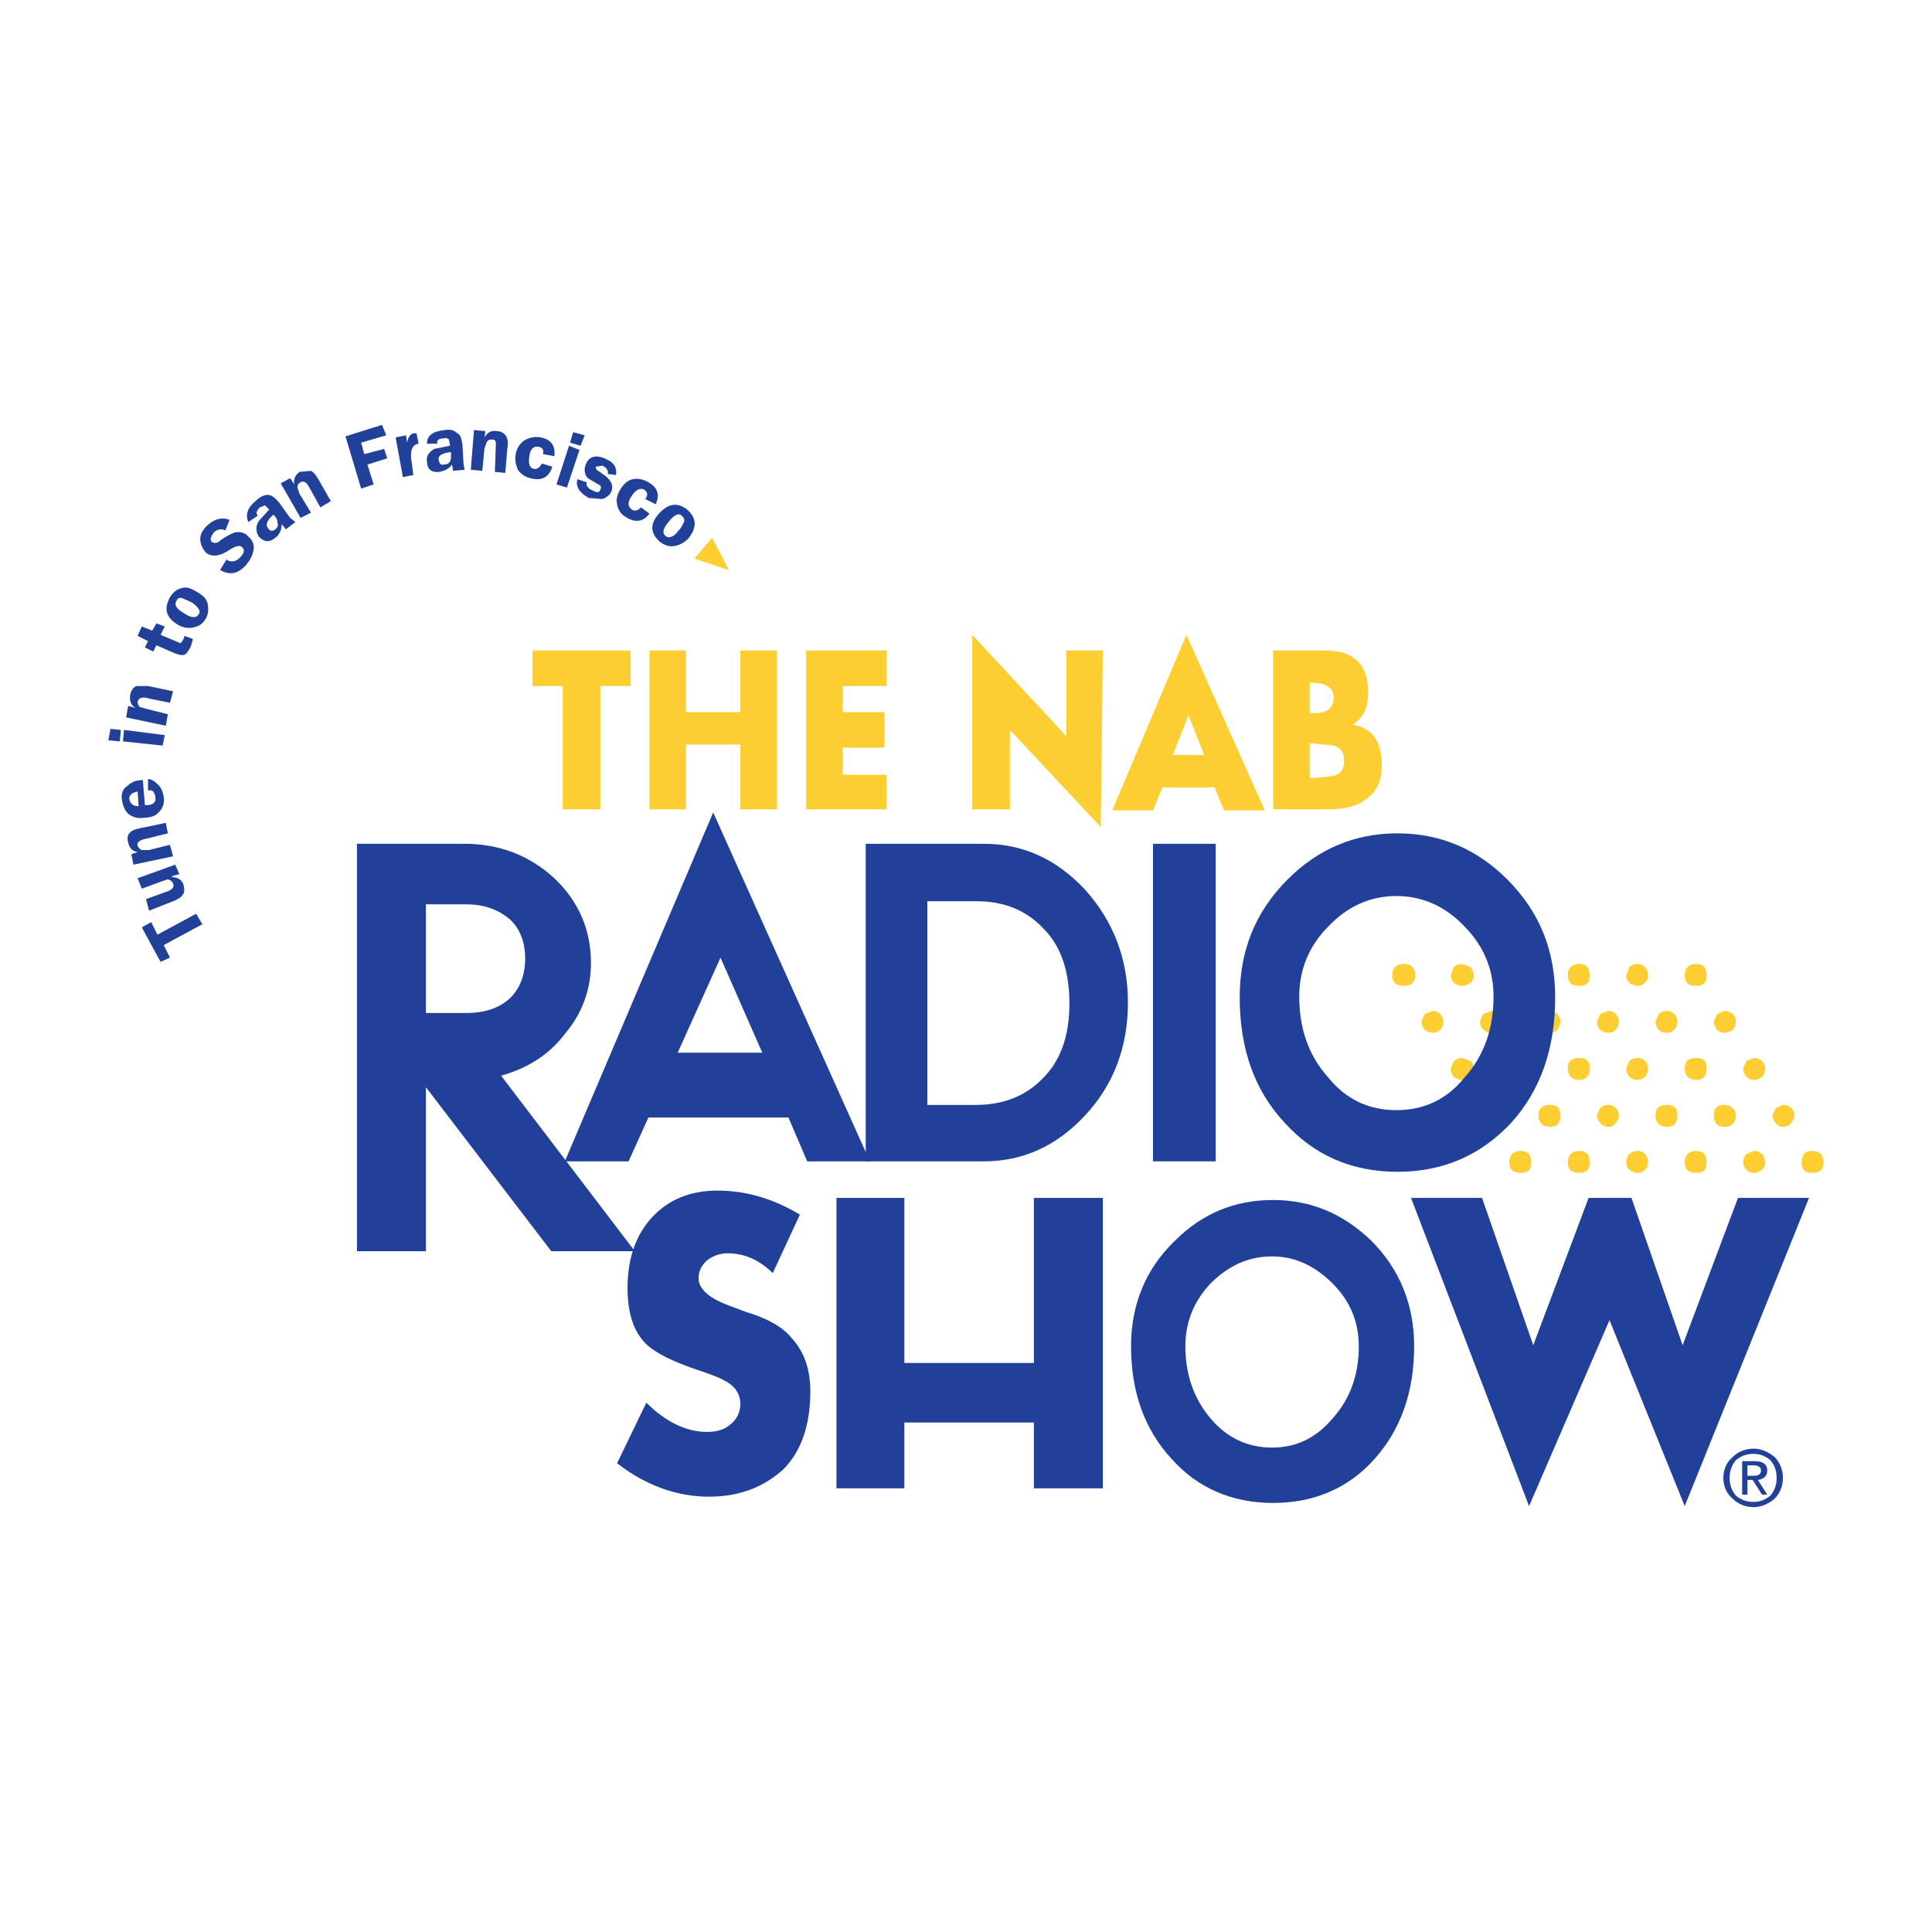 <?xml version="1.0" encoding="utf-8"?>
<!-- Generator: Adobe Illustrator 13.0.0, SVG Export Plug-In . SVG Version: 6.00 Build 14948)  -->
<!DOCTYPE svg PUBLIC "-//W3C//DTD SVG 1.0//EN" "http://www.w3.org/TR/2001/REC-SVG-20010904/DTD/svg10.dtd">
<svg version="1.0" id="Layer_1" xmlns="http://www.w3.org/2000/svg" xmlns:xlink="http://www.w3.org/1999/xlink" x="0px" y="0px"
	 width="192.756px" height="192.756px" viewBox="0 0 192.756 192.756" enable-background="new 0 0 192.756 192.756"
	 xml:space="preserve">
<g>
	<polygon fill-rule="evenodd" clip-rule="evenodd" fill="#FFFFFF" points="0,0 192.756,0 192.756,192.756 0,192.756 0,0 	"/>
	<polygon fill-rule="evenodd" clip-rule="evenodd" fill="#FDCE31" points="62.921,68.445 59.899,68.445 59.899,80.745 
		56.146,80.745 56.146,68.445 53.125,68.445 53.125,64.902 62.921,64.902 62.921,68.445 	"/>
	<polygon fill-rule="evenodd" clip-rule="evenodd" fill="#FDCE31" points="68.445,71.051 73.865,71.051 73.865,64.902 
		77.513,64.902 77.513,80.745 73.865,80.745 73.865,74.282 68.445,74.282 68.445,80.745 64.798,80.745 64.798,64.902 68.445,64.902 
		68.445,71.051 	"/>
	<polygon fill-rule="evenodd" clip-rule="evenodd" fill="#FDCE31" points="88.457,68.445 84.08,68.445 84.08,71.051 88.248,71.051 
		88.248,74.595 84.08,74.595 84.08,77.304 88.457,77.304 88.457,80.745 80.432,80.745 80.432,64.902 88.457,64.902 88.457,68.445 	
		"/>
	<polygon fill-rule="evenodd" clip-rule="evenodd" fill="#FDCE31" points="106.384,64.902 110.031,64.902 109.823,82.516 
		100.756,72.823 100.756,80.745 97.003,80.745 97.003,63.338 106.384,73.448 106.384,64.902 	"/>
	<path fill-rule="evenodd" clip-rule="evenodd" fill="#21409A" d="M78.66,111.49H64.693l-1.98,4.377h-6.358l14.8-34.811
		l15.634,34.811h-6.253L78.66,111.49L78.66,111.49z M76.054,105.027l-4.169-9.483l-4.272,9.483H76.054L76.054,105.027z"/>
	<path fill-rule="evenodd" clip-rule="evenodd" fill="#FDCE31" d="M130.668,71.155h0.417c1.355,0,1.98-0.521,1.98-1.563
		c0-0.938-0.729-1.459-2.085-1.459h-0.312V71.155L130.668,71.155z M134.941,72.302c1.98,0.312,2.918,1.667,2.918,4.064
		c0,1.564-0.521,2.71-1.667,3.439c-0.834,0.625-1.979,0.938-3.544,0.938h-5.629V64.902h5.212c2.814,0,4.273,1.355,4.273,4.169
		C136.505,70.634,135.983,71.677,134.941,72.302L134.941,72.302z M131.189,77.618l1.876-0.208c0.729-0.209,1.042-0.729,1.042-1.459
		c0-0.833-0.312-1.355-1.042-1.563l-1.98-0.208h-0.417v3.439H131.189L131.189,77.618z"/>
	<path fill-rule="evenodd" clip-rule="evenodd" fill="#FDCE31" d="M151.722,114.826c-0.729,0-1.146,0.416-1.146,1.146
		c0,0.729,0.417,1.043,1.146,1.043s1.043-0.314,1.043-1.043C152.765,115.242,152.451,114.826,151.722,114.826L151.722,114.826z"/>
	<path fill-rule="evenodd" clip-rule="evenodd" fill="#FDCE31" d="M157.559,114.826c-0.729,0-1.146,0.416-1.146,1.146
		c0,0.729,0.417,1.043,1.146,1.043s1.042-0.314,1.042-1.043C158.601,115.242,158.288,114.826,157.559,114.826L157.559,114.826z"/>
	<path fill-rule="evenodd" clip-rule="evenodd" fill="#FDCE31" d="M163.396,114.826c-0.313,0-0.626,0.104-0.835,0.312
		c-0.208,0.209-0.312,0.521-0.312,0.834s0.104,0.521,0.312,0.729c0.209,0.209,0.521,0.314,0.835,0.314
		c0.312,0,0.521-0.105,0.729-0.314c0.208-0.207,0.312-0.416,0.312-0.729s-0.104-0.625-0.312-0.834
		C163.916,114.93,163.708,114.826,163.396,114.826L163.396,114.826z"/>
	<path fill-rule="evenodd" clip-rule="evenodd" fill="#FDCE31" d="M169.231,114.826c-0.729,0-1.146,0.416-1.146,1.146
		c0,0.729,0.417,1.043,1.146,1.043s1.042-0.314,1.042-1.043C170.273,115.242,169.961,114.826,169.231,114.826L169.231,114.826z"/>
	<path fill-rule="evenodd" clip-rule="evenodd" fill="#FDCE31" d="M174.964,114.826l-0.729,0.312
		c-0.208,0.209-0.312,0.521-0.312,0.834s0.104,0.521,0.312,0.729c0.209,0.209,0.417,0.314,0.729,0.314
		c0.313,0,0.626-0.105,0.834-0.314c0.209-0.207,0.313-0.416,0.313-0.729s-0.104-0.625-0.313-0.834
		C175.59,114.93,175.277,114.826,174.964,114.826L174.964,114.826z"/>
	<path fill-rule="evenodd" clip-rule="evenodd" fill="#FDCE31" d="M180.801,114.826c-0.729,0-1.043,0.416-1.043,1.146
		c0,0.729,0.313,1.043,1.043,1.043c0.73,0,1.146-0.314,1.146-1.043C181.947,115.242,181.531,114.826,180.801,114.826
		L180.801,114.826z"/>
	<path fill-rule="evenodd" clip-rule="evenodd" fill="#FDCE31" d="M148.804,110.24l-0.834,0.312l-0.312,0.73
		c0,0.312,0.104,0.521,0.312,0.729c0.312,0.312,0.521,0.418,0.834,0.418c0.312,0,0.521-0.105,0.729-0.418
		c0.312-0.207,0.417-0.416,0.417-0.729c0-0.314-0.104-0.521-0.417-0.73C149.325,110.344,149.116,110.24,148.804,110.24
		L148.804,110.24z"/>
	<path fill-rule="evenodd" clip-rule="evenodd" fill="#FDCE31" d="M154.641,110.24c-0.73,0-1.147,0.312-1.147,1.043
		c0,0.729,0.417,1.146,1.147,1.146c0.729,0,1.042-0.418,1.042-1.146C155.683,110.553,155.37,110.24,154.641,110.24L154.641,110.24z"
		/>
	<path fill-rule="evenodd" clip-rule="evenodd" fill="#FDCE31" d="M160.477,110.24c-0.312,0-0.625,0.104-0.834,0.312l-0.312,0.73
		c0,0.312,0.104,0.521,0.312,0.729c0.209,0.312,0.521,0.418,0.834,0.418s0.521-0.105,0.729-0.418
		c0.209-0.207,0.312-0.416,0.312-0.729c0-0.314-0.104-0.521-0.312-0.73C160.998,110.344,160.789,110.24,160.477,110.24
		L160.477,110.24z"/>
	<path fill-rule="evenodd" clip-rule="evenodd" fill="#FDCE31" d="M166.313,112.43c0.729,0,1.042-0.418,1.042-1.146
		c0-0.73-0.312-1.043-1.042-1.043s-1.146,0.312-1.146,1.043C165.167,112.012,165.584,112.43,166.313,112.43L166.313,112.43z"/>
	<path fill-rule="evenodd" clip-rule="evenodd" fill="#FDCE31" d="M172.046,110.24c-0.73,0-1.042,0.312-1.042,1.043
		c0,0.729,0.312,1.146,1.042,1.146c0.729,0,1.146-0.418,1.146-1.146c0-0.314-0.104-0.521-0.312-0.73
		C172.671,110.344,172.358,110.24,172.046,110.24L172.046,110.24z"/>
	<path fill-rule="evenodd" clip-rule="evenodd" fill="#FDCE31" d="M177.883,110.24l-0.73,0.312l-0.312,0.73
		c0,0.312,0.104,0.521,0.312,0.729c0.209,0.312,0.417,0.418,0.73,0.418c0.312,0,0.625-0.105,0.833-0.418
		c0.209-0.207,0.313-0.416,0.313-0.729c0-0.314-0.104-0.521-0.313-0.73C178.508,110.344,178.195,110.24,177.883,110.24
		L177.883,110.24z"/>
	<path fill-rule="evenodd" clip-rule="evenodd" fill="#FDCE31" d="M145.885,105.551c-0.312,0-0.625,0.104-0.834,0.312l-0.312,0.729
		c0,0.312,0.105,0.625,0.312,0.834c0.209,0.209,0.521,0.312,0.834,0.312c0.313,0,0.521-0.104,0.835-0.312
		c0.208-0.209,0.312-0.521,0.312-0.834s-0.104-0.521-0.312-0.729L145.885,105.551L145.885,105.551z"/>
	<path fill-rule="evenodd" clip-rule="evenodd" fill="#FDCE31" d="M151.722,105.551c-0.729,0-1.146,0.312-1.146,1.041
		c0,0.73,0.417,1.146,1.146,1.146s1.043-0.416,1.043-1.146C152.765,105.863,152.451,105.551,151.722,105.551L151.722,105.551z"/>
	<path fill-rule="evenodd" clip-rule="evenodd" fill="#FDCE31" d="M157.559,105.551c-0.729,0-1.146,0.312-1.146,1.041
		c0,0.73,0.417,1.146,1.146,1.146s1.042-0.416,1.042-1.146C158.601,105.863,158.288,105.551,157.559,105.551L157.559,105.551z"/>
	<path fill-rule="evenodd" clip-rule="evenodd" fill="#FDCE31" d="M163.396,105.551c-0.313,0-0.626,0.104-0.835,0.312l-0.312,0.729
		c0,0.312,0.104,0.625,0.312,0.834c0.209,0.209,0.521,0.312,0.835,0.312c0.312,0,0.521-0.104,0.729-0.312
		c0.208-0.209,0.312-0.521,0.312-0.834s-0.104-0.521-0.312-0.729C163.916,105.654,163.708,105.551,163.396,105.551L163.396,105.551z
		"/>
	<path fill-rule="evenodd" clip-rule="evenodd" fill="#FDCE31" d="M169.231,105.551c-0.729,0-1.146,0.312-1.146,1.041
		c0,0.73,0.417,1.146,1.146,1.146s1.042-0.416,1.042-1.146C170.273,105.863,169.961,105.551,169.231,105.551L169.231,105.551z"/>
	<path fill-rule="evenodd" clip-rule="evenodd" fill="#FDCE31" d="M174.964,105.551l-0.729,0.312l-0.312,0.729
		c0,0.312,0.104,0.625,0.312,0.834c0.209,0.209,0.417,0.312,0.729,0.312c0.313,0,0.626-0.104,0.834-0.312
		c0.209-0.209,0.313-0.521,0.313-0.834s-0.104-0.521-0.313-0.729C175.59,105.654,175.277,105.551,174.964,105.551L174.964,105.551z"
		/>
	<path fill-rule="evenodd" clip-rule="evenodd" fill="#FDCE31" d="M142.967,100.859l-0.834,0.312l-0.312,0.73
		c0,0.311,0.104,0.625,0.312,0.834c0.312,0.207,0.521,0.312,0.834,0.312s0.521-0.105,0.729-0.312
		c0.209-0.209,0.312-0.523,0.312-0.834c0-0.312-0.104-0.521-0.312-0.73C143.488,100.965,143.279,100.859,142.967,100.859
		L142.967,100.859z"/>
	<path fill-rule="evenodd" clip-rule="evenodd" fill="#FDCE31" d="M148.804,100.859l-0.834,0.312l-0.312,0.73
		c0,0.311,0.104,0.625,0.312,0.834c0.312,0.207,0.521,0.312,0.834,0.312c0.312,0,0.521-0.105,0.729-0.312
		c0.312-0.209,0.417-0.523,0.417-0.834c0-0.312-0.104-0.521-0.417-0.73C149.325,100.965,149.116,100.859,148.804,100.859
		L148.804,100.859z"/>
	<path fill-rule="evenodd" clip-rule="evenodd" fill="#FDCE31" d="M154.641,100.859c-0.312,0-0.625,0.105-0.834,0.312l-0.313,0.73
		c0,0.311,0.104,0.625,0.313,0.834c0.209,0.207,0.521,0.312,0.834,0.312s0.521-0.105,0.729-0.312
		c0.208-0.209,0.312-0.523,0.312-0.834c0-0.312-0.104-0.521-0.312-0.73C155.161,100.965,154.953,100.859,154.641,100.859
		L154.641,100.859z"/>
	<path fill-rule="evenodd" clip-rule="evenodd" fill="#FDCE31" d="M160.477,100.859l-0.834,0.312l-0.312,0.73
		c0,0.311,0.104,0.625,0.312,0.834c0.209,0.207,0.521,0.312,0.834,0.312s0.521-0.105,0.729-0.312
		c0.209-0.209,0.312-0.523,0.312-0.834c0-0.312-0.104-0.521-0.312-0.73C160.998,100.965,160.789,100.859,160.477,100.859
		L160.477,100.859z"/>
	<path fill-rule="evenodd" clip-rule="evenodd" fill="#FDCE31" d="M167.043,101.172c-0.209-0.207-0.417-0.312-0.729-0.312
		s-0.626,0.105-0.834,0.312l-0.312,0.73c0,0.311,0.104,0.625,0.312,0.834c0.208,0.207,0.521,0.312,0.834,0.312
		s0.521-0.105,0.729-0.312c0.209-0.209,0.312-0.523,0.312-0.834C167.355,101.59,167.252,101.381,167.043,101.172L167.043,101.172z"
		/>
	<path fill-rule="evenodd" clip-rule="evenodd" fill="#FDCE31" d="M172.046,100.859l-0.73,0.312l-0.312,0.73
		c0,0.311,0.104,0.625,0.312,0.834c0.209,0.207,0.418,0.312,0.73,0.312s0.625-0.105,0.834-0.312
		c0.208-0.209,0.312-0.523,0.312-0.834c0-0.312-0.104-0.521-0.312-0.73C172.671,100.965,172.358,100.859,172.046,100.859
		L172.046,100.859z"/>
	<path fill-rule="evenodd" clip-rule="evenodd" fill="#FDCE31" d="M140.049,98.359c0.729,0,1.146-0.314,1.146-1.043
		c0-0.73-0.417-1.147-1.146-1.147s-1.146,0.417-1.146,1.147C138.902,98.045,139.319,98.359,140.049,98.359L140.049,98.359z"/>
	<path fill-rule="evenodd" clip-rule="evenodd" fill="#FDCE31" d="M145.885,96.169c-0.312,0-0.625,0.104-0.834,0.313l-0.312,0.834
		c0,0.312,0.105,0.521,0.312,0.729c0.209,0.209,0.521,0.314,0.834,0.314c0.313,0,0.521-0.105,0.835-0.314
		c0.208-0.207,0.312-0.416,0.312-0.729s-0.104-0.521-0.312-0.834L145.885,96.169L145.885,96.169z"/>
	<path fill-rule="evenodd" clip-rule="evenodd" fill="#FDCE31" d="M152.765,97.316c0-0.73-0.313-1.147-1.043-1.147
		s-1.146,0.417-1.146,1.147c0,0.729,0.417,1.043,1.146,1.043S152.765,98.045,152.765,97.316L152.765,97.316z"/>
	<path fill-rule="evenodd" clip-rule="evenodd" fill="#FDCE31" d="M158.601,97.316c0-0.73-0.312-1.147-1.042-1.147
		s-1.146,0.417-1.146,1.147c0,0.729,0.417,1.043,1.146,1.043S158.601,98.045,158.601,97.316L158.601,97.316z"/>
	<path fill-rule="evenodd" clip-rule="evenodd" fill="#FDCE31" d="M163.396,96.169c-0.313,0-0.626,0.104-0.835,0.313l-0.312,0.834
		c0,0.312,0.104,0.521,0.312,0.729c0.209,0.209,0.521,0.314,0.835,0.314c0.312,0,0.521-0.105,0.729-0.314
		c0.208-0.207,0.312-0.416,0.312-0.729s-0.104-0.521-0.312-0.834C163.916,96.273,163.708,96.169,163.396,96.169L163.396,96.169z"/>
	<path fill-rule="evenodd" clip-rule="evenodd" fill="#FDCE31" d="M170.273,97.316c0-0.73-0.312-1.147-1.042-1.147
		s-1.146,0.417-1.146,1.147c0,0.729,0.417,1.043,1.146,1.043S170.273,98.045,170.273,97.316L170.273,97.316z"/>
	<path fill-rule="evenodd" clip-rule="evenodd" fill="#21409A" d="M108.261,88.77c2.813,3.127,4.272,6.879,4.272,11.256
		c0,4.482-1.459,8.234-4.272,11.258c-2.815,3.021-6.15,4.584-10.11,4.584H86.373V84.184H98.15
		C102.11,84.184,105.445,85.747,108.261,88.77L108.261,88.77z M97.42,89.916h-4.898v20.324h4.795c2.71,0,4.897-0.834,6.566-2.502
		c1.876-1.771,2.813-4.273,2.813-7.607c0-3.232-0.834-5.733-2.605-7.505C102.423,90.854,100.234,89.916,97.42,89.916L97.42,89.916z"
		/>
	<polygon fill-rule="evenodd" clip-rule="evenodd" fill="#21409A" points="115.034,84.184 121.289,84.184 121.289,115.867 
		115.034,115.867 115.034,84.184 	"/>
	<path fill-rule="evenodd" clip-rule="evenodd" fill="#21409A" d="M52.395,95.648c0,1.771-0.626,3.23-1.772,4.17
		c-1.042,0.832-2.397,1.25-4.065,1.25h-4.064v-10.84h4.064c1.772,0,3.127,0.521,4.273,1.459
		C51.874,92.626,52.395,93.98,52.395,95.648L52.395,95.648z M46.35,84.184H35.615v40.648h6.879v-16.363L55,124.832h8.338
		l-13.341-17.51c2.606-0.73,4.795-2.086,6.358-4.17c1.772-2.084,2.605-4.482,2.605-7.087c0-3.336-1.25-6.149-3.648-8.442
		C52.812,85.33,49.789,84.184,46.35,84.184L46.35,84.184z"/>
	<path fill-rule="evenodd" clip-rule="evenodd" fill="#21409A" d="M132.544,92.417c-1.98,1.98-2.918,4.377-2.918,6.983
		c0,3.232,0.938,5.941,2.918,8.129c1.772,2.189,4.065,3.232,6.775,3.232s5.003-1.043,6.774-3.232
		c1.98-2.188,2.918-4.896,2.918-8.129c0-2.605-0.938-5.002-2.918-6.983c-1.877-1.98-4.169-3.022-6.774-3.022
		C136.713,89.395,134.42,90.437,132.544,92.417L132.544,92.417z M139.424,83.142c4.272,0,7.921,1.563,10.943,4.586
		c3.23,3.231,4.794,7.087,4.794,11.776c0,5.107-1.459,9.277-4.378,12.508c-3.021,3.23-6.774,4.898-11.359,4.898
		c-4.587,0-8.339-1.668-11.257-4.898c-3.022-3.23-4.481-7.4-4.481-12.508c0-4.689,1.562-8.545,4.794-11.776
		C131.502,84.705,135.15,83.142,139.424,83.142L139.424,83.142z"/>
	<path fill-rule="evenodd" clip-rule="evenodd" fill="#21409A" d="M136.817,123.789c2.813,2.814,4.273,6.359,4.273,10.527
		c0,4.586-1.354,8.338-3.961,11.256c-2.605,2.918-6.045,4.377-10.11,4.377c-4.063,0-7.503-1.459-10.109-4.377
		c-2.709-2.918-4.064-6.67-4.064-11.256c0-4.168,1.459-7.713,4.377-10.527c2.711-2.709,5.941-4.064,9.797-4.064
		C130.772,119.725,134.004,121.08,136.817,123.789L136.817,123.789z M120.767,141.508c1.667,1.98,3.752,2.918,6.149,2.918
		c2.396,0,4.377-0.938,6.046-2.918c1.771-1.98,2.605-4.377,2.605-7.191c0-2.396-0.835-4.482-2.605-6.254
		c-1.772-1.771-3.753-2.711-6.046-2.711c-2.397,0-4.377,0.939-6.149,2.711c-1.668,1.771-2.501,3.857-2.501,6.254
		C118.266,137.131,119.099,139.527,120.767,141.508L120.767,141.508z"/>
	<path fill-rule="evenodd" clip-rule="evenodd" fill="#21409A" d="M77.096,127.02c-1.354-1.354-2.918-1.98-4.482-1.98
		c-0.729,0-1.354,0.209-1.98,0.627c-0.625,0.52-0.937,1.146-0.937,1.875c0,1.043,1.042,1.98,3.022,2.711l1.668,0.625
		c2.084,0.625,3.648,1.459,4.585,2.605c1.251,1.355,1.876,3.127,1.876,5.314c0,3.439-0.938,6.047-2.709,7.818
		c-1.981,1.771-4.378,2.709-7.4,2.709c-3.231,0-6.358-1.146-9.172-3.336l2.918-6.045c1.98,1.98,4.064,2.92,6.044,2.92
		c0.938,0,1.668-0.209,2.189-0.627c0.729-0.52,1.146-1.25,1.146-2.188s-0.521-1.771-1.563-2.293
		c-0.521-0.312-1.355-0.625-2.605-1.043c-2.501-0.834-4.169-1.668-5.107-2.5c-1.355-1.252-1.98-3.127-1.98-5.734
		c0-2.918,0.834-5.314,2.501-7.086c1.668-1.771,3.856-2.605,6.462-2.605c2.918,0,5.628,0.834,8.234,2.396L77.096,127.02
		L77.096,127.02z"/>
	<polygon fill-rule="evenodd" clip-rule="evenodd" fill="#21409A" points="110.031,119.516 110.031,148.49 103.152,148.49 
		103.152,141.924 90.229,141.924 90.229,148.49 83.455,148.49 83.455,119.516 90.229,119.516 90.229,135.984 103.152,135.984 
		103.152,119.516 110.031,119.516 	"/>
	<polygon fill-rule="evenodd" clip-rule="evenodd" fill="#21409A" points="162.77,119.516 167.877,134.213 173.4,119.516 
		180.488,119.516 168.085,150.262 160.581,131.711 152.556,150.262 140.778,119.516 147.865,119.516 152.973,134.213 
		158.496,119.516 162.77,119.516 	"/>
	<path fill-rule="evenodd" clip-rule="evenodd" fill="#FDCE31" d="M115.973,78.556l-0.938,2.292h-4.064l7.399-17.51l7.817,17.51
		h-4.064l-0.938-2.292H115.973L115.973,78.556z M117.015,75.324h3.127l-1.563-3.96L117.015,75.324L117.015,75.324z"/>
	<path fill-rule="evenodd" clip-rule="evenodd" fill="#21409A" d="M174.339,147.24h0.625c0.521,0,0.729-0.209,0.729-0.521
		s-0.208-0.521-0.729-0.521h-0.625V147.24L174.339,147.24z M173.817,149.115v-3.334h1.251c0.834,0,1.251,0.312,1.251,0.938
		c0,0.521-0.312,0.834-0.938,0.938l0.938,1.459h-0.521l-0.938-1.459h-0.521v1.459H173.817L173.817,149.115z M171.941,147.449
		c0-0.834,0.312-1.564,0.938-2.086c0.521-0.52,1.251-0.832,2.084-0.832c0.729,0,1.459,0.312,2.085,0.832
		c0.521,0.521,0.834,1.252,0.834,2.086s-0.313,1.562-0.834,2.084c-0.626,0.521-1.355,0.834-2.085,0.834
		c-0.833,0-1.563-0.312-2.084-0.834C172.254,149.012,171.941,148.283,171.941,147.449L171.941,147.449z M173.192,149.221
		c0.521,0.416,1.042,0.625,1.771,0.625c0.626,0,1.147-0.209,1.668-0.625c0.417-0.521,0.625-1.043,0.625-1.771
		c0-0.73-0.208-1.252-0.625-1.771c-0.521-0.418-1.042-0.627-1.668-0.627c-0.729,0-1.25,0.209-1.771,0.627
		c-0.417,0.52-0.626,1.041-0.626,1.771C172.566,148.178,172.775,148.699,173.192,149.221L173.192,149.221z"/>
	<polygon fill-rule="evenodd" clip-rule="evenodd" fill="#21409A" points="15.082,92 15.708,93.251 19.564,91.167 20.189,92.209 
		16.333,94.293 16.958,95.544 16.02,95.961 14.145,92.521 15.082,92 	"/>
	<path fill-rule="evenodd" clip-rule="evenodd" fill="#21409A" d="M17.896,87.207l-0.73,0.208v0.104c0.521,0,0.938,0.209,1.146,0.73
		c0.105,0.521,0.105,0.833-0.103,1.042c-0.105,0.208-0.417,0.417-0.938,0.625l-2.397,0.938l-0.312-1.146l2.293-0.833
		c0.417-0.209,0.521-0.417,0.417-0.73c-0.104-0.208-0.208-0.312-0.521-0.417l-0.625,0.208l-1.98,0.729l-0.417-1.042l3.752-1.355
		L17.896,87.207L17.896,87.207z"/>
	<path fill-rule="evenodd" clip-rule="evenodd" fill="#21409A" d="M17.271,85.435l-3.961,0.833l-0.208-1.042l0.625-0.209
		c-0.521-0.104-0.833-0.417-0.938-0.938c-0.104-0.417-0.104-0.73,0.209-1.042c0.208-0.208,0.521-0.313,1.042-0.417l2.501-0.522
		l0.208,1.043l-2.084,0.521c-0.729,0.104-1.042,0.417-0.938,0.729c0.104,0.209,0.208,0.313,0.417,0.417h0.729l2.085-0.521
		L17.271,85.435L17.271,85.435z"/>
	<path fill-rule="evenodd" clip-rule="evenodd" fill="#21409A" d="M15.604,78.139c0.417,0.312,0.625,0.729,0.73,1.354
		c0.103,0.626-0.105,1.146-0.418,1.459c-0.312,0.417-0.833,0.625-1.459,0.625c-0.625,0.104-1.146,0-1.563-0.313
		c-0.417-0.312-0.625-0.833-0.729-1.459c-0.104-0.625,0.104-1.146,0.625-1.459c0.312-0.312,0.834-0.521,1.459-0.521l0.208,2.501
		h0.208c0.625,0,0.938-0.312,0.834-0.834c-0.104-0.521-0.312-0.729-0.729-0.625v-1.146C14.978,77.722,15.291,77.826,15.604,78.139
		L15.604,78.139z M13.832,80.432l-0.104-1.459c-0.521,0.104-0.833,0.312-0.833,0.729C12.998,80.224,13.31,80.432,13.832,80.432
		L13.832,80.432z"/>
	<path fill-rule="evenodd" clip-rule="evenodd" fill="#21409A" d="M12.06,72.823l-0.104,1.146l-1.146-0.104l0.208-1.146
		L12.06,72.823L12.06,72.823z M16.437,73.344l-0.208,1.042l-3.96-0.417l0.104-1.146L16.437,73.344L16.437,73.344z"/>
	<path fill-rule="evenodd" clip-rule="evenodd" fill="#21409A" d="M16.542,72.406l-3.96-0.833l0.208-1.146l0.73,0.208
		c-0.521-0.312-0.625-0.833-0.521-1.355c0.104-0.417,0.312-0.729,0.625-0.834h1.146l2.501,0.522l-0.312,1.146l-2.085-0.417
		c-0.625-0.208-1.042-0.104-1.146,0.312c0,0.208,0.104,0.417,0.208,0.521l0.729,0.208l2.084,0.521L16.542,72.406L16.542,72.406z"/>
	<path fill-rule="evenodd" clip-rule="evenodd" fill="#21409A" d="M15.604,62.192l0.833,0.313l-0.417,0.833L18,64.173
		c0.104-0.105,0.209-0.209,0.312-0.418l0.105-0.312l0.833,0.312l-0.208,0.73c-0.208,0.417-0.417,0.729-0.625,0.833
		c-0.313,0.104-0.625,0-1.146-0.208l-1.667-0.729l-0.313,0.625l-0.834-0.417l0.313-0.625l-1.042-0.521l0.417-0.938l1.042,0.417
		L15.604,62.192L15.604,62.192z"/>
	<path fill-rule="evenodd" clip-rule="evenodd" fill="#21409A" d="M20.71,60.212c0.104,0.521,0.104,1.042-0.208,1.563
		c-0.312,0.521-0.729,0.73-1.251,0.834c-0.521,0.104-1.042,0-1.563-0.312c-1.146-0.729-1.354-1.563-0.729-2.71
		c0.312-0.521,0.729-0.834,1.251-0.938c0.521-0.104,0.938,0.104,1.458,0.417C20.189,59.378,20.605,59.69,20.71,60.212L20.71,60.212z
		 M17.583,60.003c-0.208,0.312,0,0.729,0.729,1.146c0.73,0.521,1.251,0.521,1.46,0.209c0.313-0.313,0.104-0.731-0.625-1.252
		l-0.938-0.417C17.896,59.586,17.688,59.69,17.583,60.003L17.583,60.003z"/>
	<path fill-rule="evenodd" clip-rule="evenodd" fill="#21409A" d="M20.605,52.499c0.73-0.73,1.564-0.938,2.294-0.625l-0.417,1.042
		c-0.417-0.208-0.834-0.104-1.147,0.208c-0.312,0.417-0.417,0.729-0.208,0.938c0.313,0.208,0.625,0.104,0.938-0.208
		c0.625-0.417,1.042-0.625,1.354-0.729c0.521-0.104,1.042,0,1.355,0.417c0.417,0.313,0.625,0.834,0.521,1.355
		c-0.104,0.522-0.313,0.938-0.73,1.459c-0.834,0.938-1.667,1.042-2.605,0.521l0.625-1.042c0.521,0.312,0.938,0.208,1.355-0.209
		c0.417-0.417,0.521-0.729,0.209-1.042c-0.209-0.208-0.626-0.104-1.147,0.208c-1.042,0.73-1.876,0.833-2.501,0.313
		c-0.312-0.417-0.521-0.834-0.521-1.355C19.98,53.333,20.189,52.916,20.605,52.499L20.605,52.499z"/>
	<path fill-rule="evenodd" clip-rule="evenodd" fill="#21409A" d="M25.922,50.623c-0.313,0.313-0.417,0.521-0.208,0.834
		l-0.938,0.625c-0.313-0.729-0.104-1.459,0.833-2.188c0.313-0.313,0.73-0.521,1.146-0.521c0.313,0,0.729,0.313,1.146,0.833
		l1.042,1.46l0.522,0.417l-0.939,0.73l-0.417-0.521c0,0.521-0.208,1.042-0.625,1.355c-0.625,0.521-1.146,0.417-1.667-0.105
		c-0.313-0.521-0.313-1.042,0-1.563l1.042-1.146l-0.417-0.417L25.922,50.623L25.922,50.623z M27.276,51.353
		c-0.625,0.521-0.833,1.042-0.521,1.354c0.208,0.313,0.417,0.313,0.729,0.104c0.208-0.208,0.312-0.417,0.208-0.626
		c0-0.312-0.104-0.521-0.312-0.729L27.276,51.353L27.276,51.353z"/>
	<path fill-rule="evenodd" clip-rule="evenodd" fill="#21409A" d="M28.944,47.705l0.417,0.625c-0.104-0.521,0.105-0.938,0.521-1.25
		l1.146-0.104c0.209,0.104,0.418,0.312,0.729,0.833l1.251,2.189l-1.042,0.625l-1.042-1.875c-0.313-0.626-0.625-0.834-0.938-0.626
		c-0.208,0.104-0.312,0.208-0.312,0.521l0.208,0.625l1.146,1.876l-1.042,0.521l-1.98-3.44L28.944,47.705L28.944,47.705z"/>
	<polygon fill-rule="evenodd" clip-rule="evenodd" fill="#21409A" points="36.031,44.161 36.344,45.308 38.324,44.787 
		38.637,45.725 36.657,46.35 37.282,48.33 36.031,48.748 34.469,43.536 38.116,42.389 38.533,43.431 36.031,44.161 	"/>
	<path fill-rule="evenodd" clip-rule="evenodd" fill="#21409A" d="M40.513,43.431l0.104,0.73c0.104-0.625,0.417-0.938,0.73-0.938
		h0.208l0.208,1.042c-0.625,0.104-0.834,0.625-0.73,1.563l0.208,1.564l-1.042,0.208l-0.73-3.961L40.513,43.431L40.513,43.431z"/>
	<path fill-rule="evenodd" clip-rule="evenodd" fill="#21409A" d="M46.141,44.369l0.104,1.876l0.105,0.625l-1.147,0.105
		l-0.104-0.625c-0.312,0.417-0.73,0.625-1.251,0.729c-0.833,0.104-1.25-0.313-1.25-1.042c-0.104-0.522,0.208-0.938,0.729-1.251
		l1.563-0.312v-0.105l-0.104-0.521c-0.105-0.104-0.313-0.209-0.522-0.104c-0.521,0-0.73,0.208-0.625,0.521h-1.042
		c0-0.834,0.625-1.25,1.771-1.354c0.521-0.104,0.938,0,1.251,0.312C45.933,43.328,46.038,43.744,46.141,44.369L46.141,44.369z
		 M44.995,45.099c-0.833,0.104-1.25,0.312-1.25,0.729c0.104,0.417,0.208,0.626,0.521,0.522c0.313,0,0.522-0.104,0.625-0.312
		c0.104-0.104,0.104-0.417,0.104-0.834V45.099L44.995,45.099z"/>
	<path fill-rule="evenodd" clip-rule="evenodd" fill="#21409A" d="M49.477,44.265c0-0.312-0.104-0.417-0.417-0.417
		s-0.417,0.104-0.521,0.312l-0.209,0.625l-0.208,2.189l-1.146-0.105l0.312-3.96l1.146,0.104L48.33,43.64
		c0.312-0.521,0.729-0.729,1.251-0.625c0.417,0,0.729,0.208,0.938,0.521c0.104,0.208,0.208,0.625,0.104,1.146l-0.209,2.501
		l-1.042-0.104L49.477,44.265L49.477,44.265z"/>
	<path fill-rule="evenodd" clip-rule="evenodd" fill="#21409A" d="M53.958,43.64c1.042,0.209,1.459,0.834,1.354,1.876l-1.146-0.208
		c0.104-0.417,0-0.625-0.417-0.73c-0.521-0.104-0.833,0.209-0.938,0.938c-0.104,0.73,0,1.146,0.417,1.251
		c0.312,0.104,0.625-0.104,0.833-0.521l1.042,0.312c-0.312,1.043-1.042,1.46-2.189,1.147c-0.521-0.104-0.938-0.417-1.251-0.834
		c-0.208-0.521-0.312-1.042-0.208-1.563c0.104-0.625,0.417-1.042,0.834-1.355C52.812,43.64,53.333,43.536,53.958,43.64L53.958,43.64
		z"/>
	<path fill-rule="evenodd" clip-rule="evenodd" fill="#21409A" d="M57.919,44.474l-1.042-0.313l0.312-1.042l1.147,0.312
		L57.919,44.474L57.919,44.474z M56.563,48.643l-1.042-0.312l1.251-3.856l1.042,0.417L56.563,48.643L56.563,48.643z"/>
	<path fill-rule="evenodd" clip-rule="evenodd" fill="#21409A" d="M59.69,46.976l0.729,0.521c0.625,0.521,0.834,1.042,0.521,1.667
		c-0.208,0.312-0.521,0.521-0.833,0.625l-1.355-0.104c-0.938-0.521-1.355-1.146-1.146-1.876l0.938,0.313
		c-0.105,0.313,0.104,0.626,0.625,0.833c0.417,0.209,0.626,0.209,0.729-0.104c0.104-0.208,0.104-0.417-0.208-0.521l-1.042-0.625
		c-0.312-0.312-0.417-0.834-0.209-1.354c0.313-0.834,1.043-1.042,2.085-0.522c0.729,0.313,1.042,0.834,0.938,1.564l-0.834-0.104
		c0.104-0.312-0.104-0.626-0.521-0.834l-0.625,0.104C59.378,46.662,59.482,46.871,59.69,46.976L59.69,46.976z"/>
	<path fill-rule="evenodd" clip-rule="evenodd" fill="#21409A" d="M63.13,47.809c0.521-0.104,1.042,0,1.563,0.313
		c0.938,0.521,1.147,1.25,0.73,2.188L64.38,49.79c0.313-0.417,0.209-0.73-0.104-0.938c-0.417-0.208-0.833,0-1.251,0.625
		c-0.417,0.625-0.417,1.042,0,1.355c0.312,0.208,0.625,0.104,0.938-0.208l0.834,0.625c-0.625,0.833-1.459,0.938-2.397,0.312
		c-0.521-0.312-0.729-0.729-0.834-1.25c-0.104-0.521,0-0.938,0.312-1.459C62.192,48.33,62.609,47.914,63.13,47.809L63.13,47.809z"/>
	<path fill-rule="evenodd" clip-rule="evenodd" fill="#21409A" d="M68.654,53.75c-0.417,0.417-0.834,0.626-1.354,0.729
		c-0.521,0.104-1.043-0.104-1.459-0.417c-0.938-0.833-1.042-1.772-0.104-2.814c0.938-1.043,1.876-1.146,2.813-0.417
		C69.488,51.666,69.592,52.604,68.654,53.75L68.654,53.75z M66.778,51.978c-0.625,0.729-0.73,1.146-0.417,1.459
		c0.312,0.312,0.834,0.209,1.354-0.521c0.313-0.312,0.417-0.625,0.521-0.834c0.104-0.208,0-0.417-0.208-0.625
		C67.716,51.144,67.3,51.353,66.778,51.978L66.778,51.978z"/>
	<polygon fill-rule="evenodd" clip-rule="evenodd" fill="#FDCE31" points="72.719,56.876 69.279,55.73 71.051,53.646 72.719,56.876 
			"/>
</g>
</svg>

